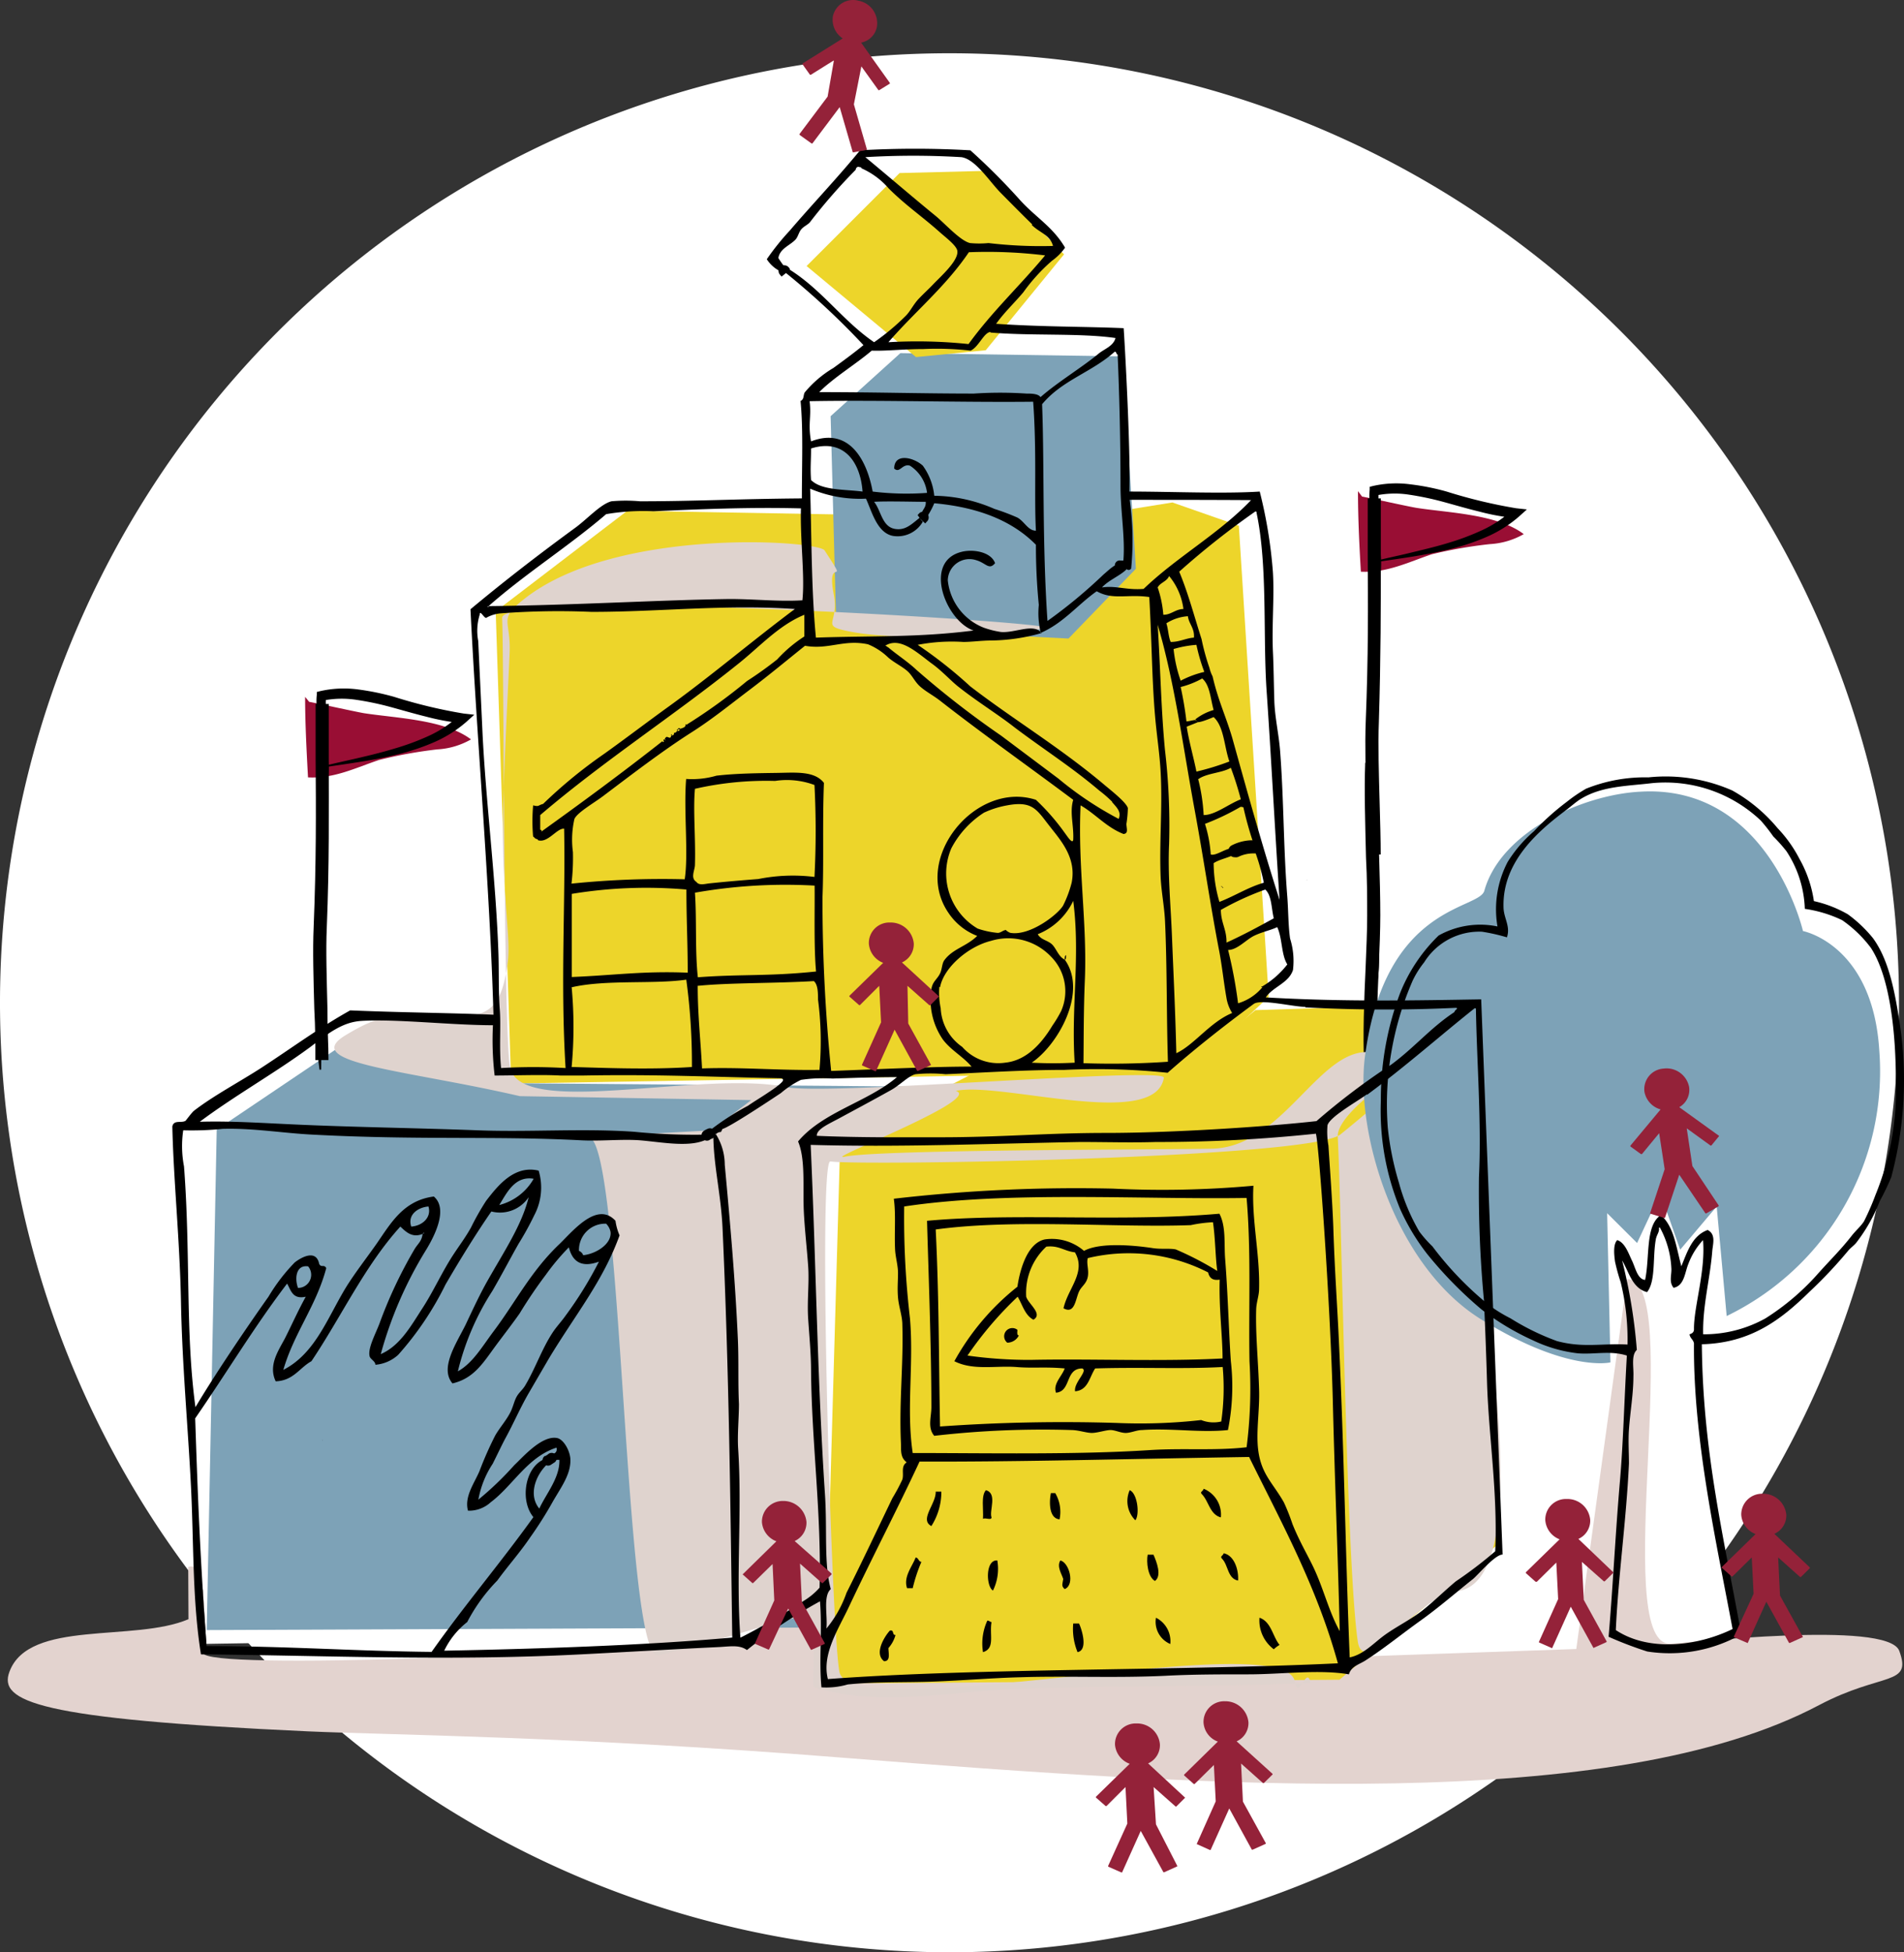 <svg xmlns="http://www.w3.org/2000/svg" width="144.961" height="148.635" viewBox="0 0 144.961 148.635">
  <rect x="0" y="0" width="144.961" height="148.635" fill="#333333" stroke="none"/>
  <g id="Groupe_65" data-name="Groupe 65" transform="translate(-1056 2159.675)">
    <path id="Tracé_5388" data-name="Tracé 5388" d="M144.57,80.25A72.29,72.29,0,1,1,72.293,8,72.29,72.29,0,0,1,144.57,80.25Z" transform="translate(1056.01 -2163.62)" fill="#fff"/>
    <path id="Tracé_5389" data-name="Tracé 5389" d="M13.08,89.61,15.7,129.1l40.03-.68,6.66-2.7.66,5.89,39.7-1.63,11.27-8.64L111.61,80.8,96.32,79.69l1.64-2.51-2.08-36H85.96l-.44-12.44-10.29-.48,4.94-5.74-6.32-7.31-8.29,1.31-6.33,6.87,6.34,6.01-3.29,4.25-1.31,8.18-13.22.82L36.54,50.56l1.52,30-11.45.22Z" transform="translate(1056.01 -2163.62)" fill="#fff"/>
    <path id="Tracé_5390" data-name="Tracé 5390" d="M123.5,99.91c1.68,2.38,2.23,2.1,2.23,1.34s-.07-2.21.35-2.63-.36-2.78.27-1.22,1.18,3.64,1.53,3.5,1.39-3,1.83-2.55-.24,10.85-.24,13.89S132,128,132,128s-3.67,1.64-5.12,1.29-3.77-1.21-3.77-1.21.8-19.6.66-23.13S123.5,99.91,123.5,99.91Z" transform="translate(1056.01 -2163.62)" fill="#fff"/>
    <path id="Tracé_5391" data-name="Tracé 5391" d="M14.34,127.22c-4.12,1.77-12.15,0-13.63,4-.86,2.27,2.14,3.6,22.72,4.54,6.25.28,20.23.37,40.63,2,28.69,2.27,58.77,4.29,74.43-4,4.82-2.54,7.1-1.42,6.1-4.13-.88-2.37-16.37-.55-17.55-.55-4.42-.3,1.25-27.75-3.17-27.75L120,129.49l-57.38,2c0-11.93,2-3.69-8.24-2.56-7.82.87-39,2.24-38.92.85.12-1.76.34-7.12-1.14-6.53" transform="translate(1056.01 -2163.62)" fill="#e3d3cf" fill-rule="evenodd" style="mix-blend-mode: darken;isolation: isolate"/>
    <g id="Groupe_4" data-name="Groupe 4" transform="translate(1056.01 -2163.62)" style="mix-blend-mode: multiply;isolation: isolate">
      <path id="Tracé_5392" data-name="Tracé 5392" d="M37.73,50.49l1.18,35.95,51.57-.88,6.1-5.72L94.31,43.97,89.25,42.2Z" fill="#edd52a" fill-rule="evenodd"/>
      <path id="Tracé_5393" data-name="Tracé 5393" d="M16.49,89.95l11.62-7.83,10.36-.26v4.55l30.83.26-6.88,4.19.56,36.99-47.25.2Z" fill="#7da2b7" fill-rule="evenodd"/>
      <path id="Tracé_5394" data-name="Tracé 5394" d="M47.75,42.83,37.73,50.49l25.93,1.18,1.18-8.54Z" fill="#edd52a" fill-rule="evenodd"/>
      <path id="Tracé_5395" data-name="Tracé 5395" d="M74.86,85.27l-10.9,5.59-1.18,41.26,39.19-.29,12.05-10.3-2.78-41.18-15.67.5-5.38,4.42Z" fill="#edd52a" fill-rule="evenodd"/>
      <path id="Tracé_5396" data-name="Tracé 5396" d="M68.54,30.83l-5.31,4.8.43,16.04,17.68.89,5.13-5.31L85.46,31.08Z" fill="#7da2b7" fill-rule="evenodd"/>
    </g>
    <path id="Tracé_5397" data-name="Tracé 5397" d="M104.35,85.14a5.26,5.26,0,0,1-.35-1.32,6,6,0,0,1,0-1.34c.06-.45.2-.89.24-1.33a6.579,6.579,0,0,0,0-1.33c0-.45-.07-.89-.07-1.33V77.17a22.089,22.089,0,0,1,.32-2.64h.07a7.93,7.93,0,0,1,.42,2.67,9.8,9.8,0,0,1-.1,1.33,9.57,9.57,0,0,1-.22,1.32,6,6,0,0,0-.16,1.32,11.774,11.774,0,0,0,.16,1.33,8.189,8.189,0,0,1,0,1.31,10.468,10.468,0,0,1-.16,1.33Z" transform="translate(1056.01 -2163.62)"/>
    <path id="Tracé_5398" data-name="Tracé 5398" d="M103.85,85.1c-.11-2.41,0-5.11.11-7.49.06-1.45.12-2.82.12-3.93,0-1.29,0-2.84-.09-4.45-.06-2.55-.14-5.19-.06-7.21h1c-.07,2,0,4.61.06,7.14.05,1.62.09,3.18.09,4.48,0,1.13-.06,2.51-.12,4-.1,2.36-.22,5-.11,7.41Z" transform="translate(1056.01 -2163.62)"/>
    <path id="Tracé_5399" data-name="Tracé 5399" d="M103.38,41.34c0,2,.1,4.1.22,6.13,2,.1,3.59-.72,5.41-1.33a34.53,34.53,0,0,1,4.42-.77,5.84,5.84,0,0,0,2.57-.76c-2-1.52-5.74-1.62-8.17-2-.72-.12-3.63-.77-4.14-.86" transform="translate(1056.01 -2163.62)" fill="#990e34"/>
    <path id="Tracé_5400" data-name="Tracé 5400" d="M103.38,41.34c0,2,.1,4.1.22,6.13,2,.1,3.59-.72,5.41-1.33a34.53,34.53,0,0,1,4.42-.77,5.84,5.84,0,0,0,2.57-.76c-2-1.52-5.74-1.62-8.17-2-.72-.12-3.63-.77-4.14-.86" transform="translate(1056.01 -2163.62)" fill="none"/>
    <path id="Tracé_5401" data-name="Tracé 5401" d="M105.11,69h-1c0-1.11,0-2.46-.08-3.86-.07-2.21-.13-4.5-.06-6.26.2-5,.18-8.8.15-12.86V41.89h1v4.12c0,4.08,0,7.92-.15,12.91-.07,1.72,0,4,.06,6.2C105.07,66.55,105.11,67.91,105.11,69Z" transform="translate(1056.01 -2163.62)"/>
    <path id="Tracé_5402" data-name="Tracé 5402" d="M54.18,90l3-2.3-17.61-.3c-8.62-2-16.83-2.49-13.27-4.64,2.92-1.76,3.28-1.3,6.59-1.33,4,0,5.15-.12,5.73-4,.24-1.65-.09-3.09-.3-7.8-.17-3.82.31-12.21.47-16,.1-2.56-.92-2.51,1.16-4.12,7-5.48,22.34-4.42,22.82-3.66,2,3.08.08.16.7,3.36.43,2.28-1.14,2.35,1.24,2.82,3.57.71,11.34.36,14.9-.25C82,51.4,38.1,48.66,38.22,51c.14,3,.1,30.67.58,34.09.58,4.11,14.44.29,21.07,1.62C63,87.37,88.75,85.13,88.6,86c-.66,4-12.39.27-15.84,1,2.15.63-10.53,5.45-8.4,5,2.81-.55,25-.52,27.93-.6,5.3-.14,8-7.37,11.78-7.36s2.52,1.25,6,.41A12.29,12.29,0,0,0,111.61,81c.35-1.74-.72-4.51.7-5.5,1.78-1.23-1.72-.12,0-.22,2.36-.15,1.92,11.93,1,28.73-.09,1.71,3.3,20.37-2.38,21.08-3.13.39-7.14,6.84-7.57,3.79-.86-6-1.21-32.38-1.52-38.4-.14-2.6,10.87-8.79.21-.17-2.27,1.83-36.47,2.4-38.84,2.06-1-.15.14,37.56.73,39,1.61,4,33.84-3.65,34.63.59.3,1.58.9-1.34,1.21.13-7.93.32-14.61.14-22.55.45-5,.19-10.4,1.4-15.31-.16-.14-2.08.7-5.82-1.93-5.15-1.66.43-8,2.43-9.89,2.74-2.63.45-2.68-39.38-5.31-39.45" transform="translate(1056.01 -2163.62)" fill="#dfd3ce" fill-rule="evenodd" style="mix-blend-mode: multiply;isolation: isolate"/>
    <path id="Tracé_5403" data-name="Tracé 5403" d="M104.47,69.77a32.448,32.448,0,0,1-.3-3.56c-.06-1.18-.07-2.37-.07-3.56s0-2.37.08-3.56l.24-3.55c.16-2.37.19-4.74.17-7.12V46.66c0-.56-.1-1.17-.16-1.76s-.12-1.18-.16-1.78v-.9a5.65,5.65,0,0,1,0-1v-.21l.23-.06a8,8,0,0,1,2.87-.13,18,18,0,0,1,2.76.55,38.649,38.649,0,0,0,5.29,1.27l.82.09-.6.54a9.5,9.5,0,0,1-2.58,1.6,16.59,16.59,0,0,1-2.82.92c-1.92.47-3.87.7-5.8,1v-.07c.94-.25,1.91-.44,2.85-.67s1.9-.45,2.83-.73a19.3,19.3,0,0,0,2.69-1,8.94,8.94,0,0,0,2.34-1.56l.22.63a16.71,16.71,0,0,1-2.77-.5c-.91-.22-1.79-.48-2.67-.72a22.581,22.581,0,0,0-2.64-.56,7.09,7.09,0,0,0-2.6.07l.26-.28a6.449,6.449,0,0,0,0,.8v.88l.1,1.77c0,.59.07,1.18.09,1.78s-.06,1.21-.09,1.8c-.17,2.37-.29,4.74-.27,7.12l.06,3.56c0,1.18,0,2.37-.06,3.55,0,2.37-.17,4.73-.2,7.11Z" transform="translate(1056.01 -2163.62)"/>
    <path id="Tracé_5404" data-name="Tracé 5404" d="M23.22,57c0,2,.11,4.09.22,6.13,2,.1,3.6-.72,5.42-1.33a34.23,34.23,0,0,1,4.42-.8,5.84,5.84,0,0,0,2.57-.76c-2-1.52-5.75-1.62-8.17-2-.73-.13-3.63-.77-4.15-.86" transform="translate(1056.01 -2163.62)" fill="#990e34"/>
    <path id="Tracé_5405" data-name="Tracé 5405" d="M23.22,57c0,2,.11,4.09.22,6.13,2,.1,3.6-.72,5.42-1.33a34.23,34.23,0,0,1,4.42-.8,5.84,5.84,0,0,0,2.57-.76c-2-1.52-5.75-1.62-8.17-2-.73-.13-3.63-.77-4.15-.86" transform="translate(1056.01 -2163.62)" fill="none"/>
    <path id="Tracé_5406" data-name="Tracé 5406" d="M25,84.65H24c0-1.12,0-2.46-.08-3.86-.06-2.22-.13-4.51-.05-6.26.2-5,.18-8.81.15-12.87V57.54h1v4.11c0,4.08.05,7.93-.15,12.92-.08,1.72,0,4,.05,6.19C24.91,82.17,25,83.53,25,84.65Z" transform="translate(1056.01 -2163.62)"/>
    <path id="Tracé_5407" data-name="Tracé 5407" d="M24.32,85.39a32.659,32.659,0,0,1-.3-3.56c-.06-1.18-.08-2.37-.07-3.56s0-2.37.08-3.56l.24-3.56c.15-2.36.18-4.74.16-7.11V62.28c0-.56-.11-1.17-.16-1.76s-.12-1.19-.16-1.78v-.9a4.72,4.72,0,0,1,0-1v-.21l.23-.06a8.18,8.18,0,0,1,2.87-.14A19.27,19.27,0,0,1,30,57a38.3,38.3,0,0,0,5.29,1.27l.81.09-.6.54a9.45,9.45,0,0,1-2.57,1.6,17,17,0,0,1-2.83.92c-1.91.47-3.86.69-5.79,1v-.07c.94-.25,1.9-.45,2.85-.67s1.9-.45,2.82-.73a19,19,0,0,0,2.7-1A8.72,8.72,0,0,0,35,58.38l.22.63a16.9,16.9,0,0,1-2.77-.5c-.9-.22-1.78-.48-2.66-.72a22.581,22.581,0,0,0-2.64-.56,7.37,7.37,0,0,0-2.61.06l.27-.27a4.85,4.85,0,0,0,0,.8c0,.29,0,.58,0,.88l.09,1.77c0,.59.08,1.18.1,1.78s-.06,1.21-.09,1.8c-.17,2.37-.3,4.74-.27,7.11v7.12c-.05,2.37-.18,4.73-.2,7.1Z" transform="translate(1056.01 -2163.62)"/>
    <path id="Tracé_5408" data-name="Tracé 5408" d="M68.48,17.12,61.4,24.2l8.33,6.93,5.31-.52L81,23.31l-6.17-6.35Z" transform="translate(1056.01 -2163.62)" fill="#edd52a"/>
    <path id="Tracé_5409" data-name="Tracé 5409" d="M113,71.76c-.41,1.48-7.58,1-9.09,12.63-.75,5.79,2.27,15.92,8.84,20s9.85,3.28,9.85,3.28l-.25-11.36,2.28,2.27,1.77-3.79,1.51,4.3,2.78-3.29.76,8.34a20.69,20.69,0,0,0,11.62-20.21c-.5-8.09-5.81-9.1-5.81-9.1s-2.59-11.19-12.38-10.61C120.58,64.43,114.27,67.21,113,71.76Z" transform="translate(1056.01 -2163.62)" fill="#7da2b7" fill-rule="evenodd"/>
    <path id="Tracé_5410" data-name="Tracé 5410" d="M114.39,122.3c-.58,0-1.85,1.53-2.25,1.86-1.26,1-2.6,2.17-4,3.17s-2.72,2.08-4.14,3c-.48.33-1.13.45-1.31,1.09-2.22-.39-5.15,0-7.64,0-2.16,0-4.26,0-6.33.11-3.81.18-7.48,0-11,.11-2.12.05-4.43.25-6.65.33s-4.38,0-6.54.22a5.808,5.808,0,0,1-2,.22c-.2-2.14.07-4.27-.11-6.55a38.149,38.149,0,0,0-5.56,3.71c-.6-.43-1.3-.26-2.29-.22-3.19.15-6.84.37-10.37.55-10.15.52-19.41.08-28.91,0-.66-4.12-.54-8.33-.76-12.77s-.67-9.25-.76-14-.57-9.37-.66-13.42c.11-.53.67-.24,1-.43.06-.05.48-.64.65-.77,1.52-1.17,3.43-2.17,5.13-3.27,2.23-1.45,4.41-3.06,6.76-4.37,3.7.16,8,.2,10.91.33-.29-10-1.26-20.87-1.75-30.87,2.52-2.1,5.1-4.1,8-6.22.9-.66,1.9-1.78,2.73-2a12.18,12.18,0,0,1,2.18,0c4.17,0,7.38-.18,12.32-.22,0-2.64.11-5.22-.1-7.42.29-.13.19-.43.32-.65a8.36,8.36,0,0,1,2.18-1.86c.81-.59,1.6-1.17,2.29-1.74a57.6,57.6,0,0,0-6-5.57l.19-.07.14-.14C62.57,26,64.17,28.39,66.54,30a17.581,17.581,0,0,0,2.4-2c.35-.34.59-.88,1-1.31s.74-.72,1.09-1.09c.53-.56,1.91-1.77,1.85-2.51,0-.42-.94-1.1-1.41-1.53-1.32-1.17-2.55-2-3.82-3.27a5.86,5.86,0,0,0-2.07-1.53c0-.1-.14-.08-.22-.11s-.22.08-.22.22a42.919,42.919,0,0,0-3.49,4c-.19.21-.47.31-.66.54s-.24.56-.43.77c-.43.46-1.19.68-1.31,1.41a7.14,7.14,0,0,0,.65.88l-.18.07-.14.14a2.55,2.55,0,0,1-1.21-1,19.2,19.2,0,0,1,1.75-2.18c1.71-2,3.62-4,5.35-6.11a73.451,73.451,0,0,1,8.4,0,49,49,0,0,1,3.81,3.82c1.2,1.31,2.46,2,3.4,3.59a4.26,4.26,0,0,1-1,1,13.87,13.87,0,0,0-2.18,2.4c-.69.82-1.47,1.55-2.07,2.4,3.7.24,6.6.2,9.71.33.06.76.53,9,.44,12.44,3.21,0,7.13.18,9.92,0a35.83,35.83,0,0,1,1,6.1c.12,1.83-.08,4,0,6,.06,1.24.07,2.54.11,3.82s.34,2.54.44,3.82c.29,3.81.25,7.39.55,11.13.08,1.07.07,2.19.21,3.16a5.67,5.67,0,0,1,.22,2.4c-.33,1-1.51,1.26-2.07,2.08,5.85.35,11.67.23,16.4.15m-34.18-59c-.67-.65-1.54-1.53-2.4-2.4s-1.92-2.57-3-2.72a61.458,61.458,0,0,0-7.31,0c1.46,1.2,3.62,3.06,5.35,4.47.73.6,1.87,1.89,2.62,2.07a7.38,7.38,0,0,0,1.41,0,33.751,33.751,0,0,0,4.91.22c-.23-.85-.99-.98-1.62-1.6Zm-4.8,2.08C72,25.76,69.62,27.69,67.63,30a37.72,37.72,0,0,1,6.1.14c1.79-2.47,3.9-4.43,5.83-6.75a35.91,35.91,0,0,0-5.82-.24Zm1.64,6.11c-.51,0-.9,1.13-1.53,1.42a23,23,0,0,0-3.6-.12c-1.51,0-2.86.16-3.93.12-1.3,1.1-2.84,2-4,3.16,4.22,0,7.82.11,11.78.11a30.12,30.12,0,0,1,4,0c.34,0,.89,0,1.07.27,1.28-1.13,3.17-2.27,4.41-3.3.44-.37,1.13-.57,1.3-1.2-2.7-.39-6.46-.15-9.54-.42Zm10.1,17.6V46.6c.14-1.73-.22-3.7-.22-5.67,0-3.42-.09-7.06-.22-10-.12,0-.07-.21-.22-.21-1.76,1.58-4,2.16-5.53,4,.18,4.63,0,10.52.41,16.5A38.37,38.37,0,0,0,84,47.69c.42-.35.88-.85,1.42-.87l.14.31.19.17c-.5.49-1.38.83-1.86,1.37,1.07-.16,1.88.22,3.17.11,2.54-2.44,5.75-4.21,8.18-6.76C91.79,42,89,42,86,42a22.16,22.16,0,0,1,.11,5.24c-.23.23-.36,0-.55-.11l.06-.17ZM61.63,34.49c.15,1.22-.14,1.7.11,3.06C64.65,36.42,66,39,66.43,41.37a21.22,21.22,0,0,0,4.14.1,2.88,2.88,0,0,0-1.3-2.07c-.59-.18-.77.61-1.2.22,0-1.22,1.5-.85,2.18-.22a4.7,4.7,0,0,1,.87,2.29,11.74,11.74,0,0,1,4.58,1,16.76,16.76,0,0,1,1.75.66c.54.3.81,1,1.41,1-.14-2.49.07-6-.21-9.82C73.33,34.59,66.78,34.39,61.63,34.49Zm.11,3.6c0,1-.07,1.46,0,2.4.8.8,2.51.7,3.92.88C65.5,39.14,64.25,37.3,61.74,38.09Zm8.51,5.57A2.21,2.21,0,0,1,68,44.75c-1.24-.21-1.64-1.9-2.08-2.84a9.65,9.65,0,0,1-4.25-.76c.11,3.29.08,7.67.44,11.34,4.34-.15,7.78,0,12-.54-2.12-.73-3.9-5.29-.87-6,.84-.2,2.19,0,2.51.87-.46.56-.68,0-1.42-.22a1.65,1.65,0,0,0-2.18,1.53,4.35,4.35,0,0,0,2.73,3.6,7,7,0,0,0,1.31.33c1.07.1,2.51-.7,3.11.08a14.64,14.64,0,0,1-3.87.57c-.69,0-1.35.1-2.08.11a13.67,13.67,0,0,0-3.49.22,34,34,0,0,1,4,3.16c3.26,2.51,6.86,4.66,10.25,7.53.55.46,1.64,1.32,1.75,1.74a9,9,0,0,1-.11,1.2c0,.34.18.73-.22.77-1.31-.51-2.12-1.52-3.27-2.18-.22,4.74.52,9,.32,13.42-.09,2.2-.08,4.29-.1,6.21a62.419,62.419,0,0,0,6.43-.11c-.11-3.5-.06-7.17-.22-10.69-.05-1.09-.27-2.19-.33-3.27-.12-2.66.14-5.32,0-8-.07-1.45-.31-2.93-.43-4.37-.24-2.78-.25-5.77-.44-9.05-1.64-.24-2.79.25-4-.44-1.43,1-2.53,2.42-4.26,3.17A6.22,6.22,0,0,1,79.08,50a45.492,45.492,0,0,1-.22-4.58c-1.8-1.83-4.4-2.86-7.74-3.16a5.62,5.62,0,0,1-.76,1.31l-.08-.19-.14-.14c0-.52.37-.57.33-1.09-1,0-2.94-.06-3.93,0,.54.67.6,1.93,1.63,2.07.78.11,1.23-.38,1.86-.87l.08.18ZM37.19,50.09c-.16.07,0,.13,0,0,6.34-.06,12.88-.46,18.33-.54,1.93,0,3.75.21,5.56.1.2-1.85-.18-4.58-.11-7-4-.1-7.62.06-11.23.22a16.739,16.739,0,0,0-3.6.22C43.27,45.55,40,47.61,37.19,50.09Zm59.24,6.55c-.3-4.21.09-9.59-.77-13.64,0-.06,0-.13-.1-.11a61.638,61.638,0,0,0-5.79,4.58c.69,1.65,1.14,3.39,1.7,5.13a17.2,17.2,0,0,0,.6,2.19,2.85,2.85,0,0,0,.24.65c.43,1.86,1,3,1.5,4.69,1.16,4.17,2.32,8.34,3.6,12.33C97.06,67.21,96.77,61.59,96.43,56.64ZM89,47.8c-.17.42-.67.49-.87.87a8.5,8.5,0,0,1,.43,2.08c.61,0,.9-.42,1.53-.44A4.9,4.9,0,0,0,89,47.8ZM40.58,67.66a13.731,13.731,0,0,1,0-2.4c.47.12.35,0,.76-.11A36.711,36.711,0,0,1,46,61.33c1.65-1.18,3.26-2.41,4.91-3.6,3.28-2.37,6.36-5,9.6-7.42-5.47-.36-10.2.22-15.49.22a58.37,58.37,0,0,0-6.88.11,2.69,2.69,0,0,0-1.09.32c-.15.19-.53-.67-.54-.21a4.16,4.16,0,0,0-.11,2c.09,2,.21,4.43.32,6.87.25,5.3,1,11,1.21,16.69.06,1.48,0,3,.11,4.48.1,1.3-.06,2.93.1,4.47a42.322,42.322,0,0,1,4.91,0c-.4-6.55,0-12.44-.11-18.22-.55-.06-1.25,1.13-2,.87a.47.47,0,0,1,.16-.34l-.05-.2c3.18-2.28,6.32-4.59,9.38-7,0,.12.11.06.11,0s.1-.05.11-.11.06-.11,0-.11c.1-.3.4.21.44-.22.12,0,.19,0,.21-.11s.2-.09.22-.22c.13,0,.2,0,.22-.11s.41-.1.44-.32a42.68,42.68,0,0,0,4.69-3.38,28.106,28.106,0,0,0,2.29-1.64,10.5,10.5,0,0,1,2.07-1.75V50.75c-2,.82-3.47,2.51-5.13,3.81C51.29,58.42,45.92,61.9,41.12,66v1.31l-.16.13v.2S40.9,67.49,40.58,67.66ZM88.79,51.4c.15.44.15,1,.33,1.42.7,0,1.16-.29,1.77-.33.06-.72-.39-1.05-.46-1.63a3.5,3.5,0,0,0-1.64.54ZM88.68,61A49.4,49.4,0,0,1,89,68.2c-.11,2.36.13,4.73.22,7.09.12,3,.25,5.56.33,8.84,1.36-.63,2.57-2.37,4.25-3.06a3.13,3.13,0,0,1-.44-1.19c-.2-1.13-.32-2.33-.54-3.5-.67-3.45-1.18-7-1.86-10.69-.9-4.87-1.54-9.83-2.83-14.18C88.35,55.1,88.39,57.91,88.68,61Zm-4,4a9.571,9.571,0,0,0-1-.87c-2.08-1.77-4.24-3.14-6.44-4.8-1.27-1-2.91-2-4.37-3.17-.57-.47-1.22-1.19-2-1.74-1.2-.91-2.39-2-3.49-1.31.11,0,.13.09.22.11.71.6,1.48,1.08,2.18,1.74a70.45,70.45,0,0,0,6.44,5l4.36,3.27a26.12,26.12,0,0,0,4.58,3.06c.23-.55-.16-.87-.51-1.29ZM71.56,57.29c-.53-.41-1.1-.7-1.53-1.09s-.58-.85-1-1.2-1-.63-1.42-1a4.87,4.87,0,0,0-1.53-1c-1.85-.4-3,.43-4.8.11-1.35,1.08-2.74,2.24-4.25,3.38s-2.85,2.24-4.48,3.27c-2.17,1.39-4.45,3.14-6.65,4.8-.69.52-2,1.27-2.18,1.75a7.09,7.09,0,0,0-.11,2.51,16.886,16.886,0,0,1-.11,2.4,67.571,67.571,0,0,1,8.62-.33c.3-1.94-.09-5.24.11-7.64A6.65,6.65,0,0,0,54.54,63c1.47-.17,3.14-.19,4.58-.21s2.88-.17,3.6.76c-.12,3.08,0,5.95-.11,8.73a129,129,0,0,0,.66,13.2c3.9-.14,7.72-.33,10.69-.33-.65-.77-1.57-1.24-2.19-2.07a5.33,5.33,0,0,1-.87-3.82c.09-.6.42-.72.66-1.2.16-.33.14-.74.32-1,.65-.89,1.69-1.05,2.51-1.86a4.65,4.65,0,0,1-2.18-1.74c-2.85-4.14,2.07-10.11,6.65-8.62a16.84,16.84,0,0,1,2.19,2.51c.18.23.58.89.65.54.06-1.07-.29-2.09,0-3.05C78.62,62.53,74.66,59.72,71.56,57.29Zm17.78-3.93a10.54,10.54,0,0,0,.54,2.41,7.54,7.54,0,0,1,1.8-.67,13.85,13.85,0,0,1-.6-2.06,8.16,8.16,0,0,0-1.74.32ZM91,58.71A4.12,4.12,0,0,1,92.39,58c-.24-.85-.28-1.9-.87-2.4a6.68,6.68,0,0,1-1.64.65,26,26,0,0,1,.44,2.62c.15,0,.54-.11.68-.11l.19.17-.85.34c.17,1.11.53,2.36.74,3.42a19.55,19.55,0,0,0,2.51-.77c-.4-1.12-.4-2.65-1.2-3.38-1.31.55-1.25.35-1.25.35Zm.22,4.58A13.91,13.91,0,0,1,91.63,66c.88,0,1.91-.85,2.83-1.2a24.91,24.91,0,0,0-.76-2.4c-.7.41-1.87.4-2.51.89ZM59,63.4a24.45,24.45,0,0,0-6.1.6c-.15,1.62.06,3.75,0,5.78,0,.42-.37,1,.11,1.31.21.3.67.14,1,.11,1.23-.13,2.54-.24,3.71-.33A13.39,13.39,0,0,1,62,70.71a67.68,67.68,0,0,0,0-7,6,6,0,0,0-3-.31Zm15.93,2.4a7.18,7.18,0,0,0-2.51,2.73,4.87,4.87,0,0,0,2,6.11,6.53,6.53,0,0,0,1.53.33c.25,0,.41-.22.65-.22-.07,0,.19.19.33.22,1.48.24,3.58-1.38,4-2.08a8.63,8.63,0,0,0,.65-1.74c.38-1.89-.83-3.22-1.64-4.26-1-1.26-1.29-2-3.27-1.63a7.08,7.08,0,0,0-1.73.54Zm20.51,2.4a26.449,26.449,0,0,1-.77-2.73c0-.1-.13-.08-.22-.1a18.461,18.461,0,0,1-2.72,1.3A9.81,9.81,0,0,1,92.17,69c.45.15,1.33-.66,1.86-.43l-.06.2.17.13c-.5.34-1.24.43-1.75.76a10.69,10.69,0,0,0,.44,2.95C94,72.16,95,71.5,96.21,71.15a16.4,16.4,0,0,0-.76-2.62v-.16ZM52.9,71.91c.14,2.08,0,4.42.22,6.44,3.3-.25,5.34-.06,9-.44-.17-1.84-.09-4.62-.11-6.54A39.589,39.589,0,0,0,52.9,71.91ZM43.52,72v6.33c3.33-.14,5.47-.47,8.83-.33,0-2.31-.1-4-.1-6.33a34.93,34.93,0,0,0-8.73.33Zm49.42,1.2c0,1,.45,1.51.43,2.51,1.25-.57,2.44-1.21,3.6-1.85-.19-.76-.15-1.74-.65-2.19a21.7,21.7,0,0,0-3.38,1.55ZM81.05,77c1.78,2.46-.51,6.5-2.51,7.85a29.717,29.717,0,0,0,3.27,0c-.28-4.26.44-8.1-.11-12.32A5.05,5.05,0,0,1,79,75.07c.23.43.75.46,1.08.77S80.58,76.79,81.05,77Zm15,2.07A6.71,6.71,0,0,0,98,77.37c-.47-.74-.37-2-.77-2.84-.52.25-1.11.35-1.74.65s-1.29,1.09-2,1.09a34.831,34.831,0,0,1,.76,4.06,3.83,3.83,0,0,0,1.85-1.22Zm-24.54,0a5.73,5.73,0,0,0,.1,1.64,3.79,3.79,0,0,0,1.64,2.94,3.65,3.65,0,0,0,3.27,1.2c1.61-.16,2.77-1.45,3.6-2.83a9.32,9.32,0,0,0,.66-1.1,3.73,3.73,0,0,0-.77-4.14,4.49,4.49,0,0,0-4.58-1.2c-1.71.42-3.59,2.02-3.87,3.53Zm-28,0a32.82,32.82,0,0,1,0,6.11c2.31.06,5.93.22,9.16,0a47.541,47.541,0,0,0-.43-6.65c-2.47.36-6.12-.02-8.72.58Zm9.6-.11c0,2.29.21,4,.33,6.33,3-.11,5.78.16,8.94.11a24.41,24.41,0,0,0-.11-5.35c0-.48,0-1.15-.32-1.41-3.08.18-6.43.12-8.83.36ZM99.36,80.6c-.92,0-3.38-.62-3.92-.22-2.27,1.67-4.58,3.5-6.55,5.24a52.44,52.44,0,0,0-7.85-.22c-3,0-6,.2-9.06.33a11.68,11.68,0,0,0-2.29,0c-.54.13-1.16.81-1.85,1.2-1.54.86-2.69,1.47-4,2.18-.28.15-.72.37-1,.54s-.69.45-.66.77c3.19.14,6.33.11,9.39.11,4.77,0,8-.33,12.65-.33,5,0,12.17-.47,16-.9a52.22,52.22,0,0,1,5.69-4.3c1.78-1.31,3-2.81,4.81-4,0-.16.46-.34,0-.32a113.421,113.421,0,0,1-11.35-.04Zm4.7,6.66c-.85.62-2.8,1.7-3,2.35a5.81,5.81,0,0,0,.07,1.55c.11,1.71.3,4.3.37,6.17.1,3.26.29,5.77.42,8.57.41,8.56.5,16.11.83,24.23,1.08-.22,1.84-1.12,2.73-1.75s2-1.18,2.84-1.85,1.68-1.5,2.51-2.19a31.828,31.828,0,0,0,3-2.29c.19-4.46-.48-8.62-.62-12.7-.06-2.1-.14-4.22-.24-6.41a89.262,89.262,0,0,1-.38-9.36c.2-4.26-.16-8.72-.23-12.76,0-.07,0-.13-.1-.11-2.58,2.05-5.26,4.43-8.19,6.59ZM53.88,90.13a19.68,19.68,0,0,1,3.06-2c.47-.33,1-.64,1.53-1,.17-.11.57-.38.76-.54s.61-.47.22-.55c-5.53-.11-9.42-.31-15.06-.21H42.65c-1.44-.08-3.51,0-5,0A22.8,22.8,0,0,1,37.52,82c-3.15,0-7.34-.49-10-.33-1.5.09-2.6,1-3.92,2-2.72,2-5.74,3.69-8.4,5.68,2.4-.07,4.82.1,7.31.21,4.36.2,9,.26,13.85.44,4,.15,7.93-.16,11.89.11a46.748,46.748,0,0,0,5.45.22l.15.14.18.08c-1.24.85-3.58.35-5.34.21-1.35-.1-3,.08-4.48,0-6.45-.34-12.29,0-20.4-.43-2.26-.11-4.55-.51-6.87-.44a23.211,23.211,0,0,1-3,.11A8.21,8.21,0,0,0,14,92.75c.51,6.72.09,12.58.87,18.33,1.42-2.39,3.72-5.81,5.56-8.41a13.82,13.82,0,0,1,2-2.61c.55-.43,1.64-1,1.86.11.16.32.36,0,.54.32-.77,2.9-2.44,4.9-3.27,7.75,2.45-1.25,3.37-4,4.8-6.33.67-1.07,1.51-2.15,2.3-3.27,1.1-1.59,2.05-3.3,4.36-3.6,1.11.95.05,3-.55,4a30.32,30.32,0,0,0-3.49,8c1.48-.64,2.31-2.17,3.17-3.49s1.51-2.81,2.4-4.15c.4-.61.89-1.26,1.3-2A19.68,19.68,0,0,1,37,95.37c.86-1.11,2.12-2.75,4-2.3a4.49,4.49,0,0,1-.33,3.39,22.561,22.561,0,0,1-1.2,2.18c-.63,1.11-1.3,2.4-2,3.6a19.82,19.82,0,0,0-2.62,6.11c1.14-.63,1.86-1.9,2.73-3.06,1.62-2.15,2.79-4.49,4.91-6.54,1-.93,2.92-3.43,4.36-1.86A4.2,4.2,0,0,0,47.16,98c-1.27,3.51-3.35,6-5.39,9.39L40.25,110c-.65,1.12-1.15,2.29-1.75,3.39-.3.55-.64,1.29-1,2a7.29,7.29,0,0,0-1.09,2.73,24.42,24.42,0,0,0,2.73-2.62c.66-.62,2.11-2.3,3.27-2.07.45.09.92.84,1,1.52.09,1.16-.64,2.13-1.31,3.28A29.283,29.283,0,0,1,40.35,121c-.8,1.18-1.67,2.14-2.5,3.28a13.35,13.35,0,0,0-2.29,3.16,6.14,6.14,0,0,0-1.75,2.18c7.13-.14,15.23-.4,21.93-1-.14-10-.24-20.14-.74-31.19-.12-2.56-.68-4.73-.7-7l.16-.13v-.06a4.41,4.41,0,0,1,.71,2.39c.41,4.42.8,8.83,1,13.34.07,1.7,0,3.2.08,4.87,0,1.07-.13,2.33-.06,3.41.31,4.73-.18,9.62.17,14.38a49.392,49.392,0,0,0,4.83-2.81,5.2,5.2,0,0,0,1.2-1c.15-5.63-.6-11-.65-16.47,0-1.32-.13-2.64-.22-4s.09-2.7,0-4-.26-2.74-.33-4.15c-.09-1.86.14-4-.44-5.35,1.89-2.26,5.3-3,7.53-4.9-1.67,0-3.26.06-4.91.11a11.62,11.62,0,0,0-2.4.1,7.15,7.15,0,0,0-1.52,1C55.19,90,55,89.89,55,89.89l-.12.24c-.42,0-.4.39-.87.33l.06-.2Zm46.27.13A113.584,113.584,0,0,1,88,90.89c-1.89.06-3.83,0-5.78,0-7.43.14-13.83.41-20.51.22.4,8.71.5,17.74,1.09,26.62.18,2.76-.09,5.29.44,7.2-.6.53-.23,2-.33,3a8.77,8.77,0,0,0,1.53-2.72c1.2-2.38,2.36-4.85,3.49-7.2a14.149,14.149,0,0,0,.76-1.42c.14-.46-.14-1,.33-1.31-.52-.4-.41-.94-.44-1.53-.14-3.16.2-5.85.11-8.94,0-.68-.27-1.36-.33-2.08s0-1.25,0-1.85-.18-1.16-.22-1.75c-.07-1.36.07-2.71-.1-3.92a121.05,121.05,0,0,1,16.68-.77,77,77,0,0,0,10.7-.22c-.15,2.6.5,5.19.43,7.86,0,.5-.2,1-.22,1.53-.06,1.92.16,4,.22,6.11.05,1.39-.18,2.82-.11,4.14.13,2.23,1.09,2.86,2,4.47a16,16,0,0,1,.65,1.64c.48,1.21,1.07,2.22,1.53,3.16.83,1.69,1.22,3.48,2.07,5-.14-5.84-.38-11.52-.52-17.26-.18-7.74-1.16-21.15-1.32-20.61ZM38,95.69a4.21,4.21,0,0,0,2.62-2C39.17,93.44,38.55,94.82,38,95.69Zm-5.79,2.18c.16-.06,0-.13,0,0-.84.37-1.33-.16-1.74-.54-2.72,3-4.49,6.86-6.77,10.25-.91.5-1.36,1.48-2.72,1.53-.61-1.28.29-2.44.76-3.38s1-2.11,1.53-3.06c-1,.22-1.12-.47-1.42-1-2.49,3.26-4.64,6.85-7,10.26.2,6,.38,10.74.87,17.34,6.24,0,11.2.38,17.13.44,2.48-3.52,5.24-6.76,7.75-10.26-1.08-1.3-.62-4,1-4.47l.14.14.18.08c-1,.73-1.82,2.45-.87,3.6.53-1.15,1.57-2.35,1.53-3.71H42.1L42,115l-.19-.08c.11-.33.66-.22.55-.76-2.21.71-3.34,2.91-5,4.15a2.44,2.44,0,0,1-1.74.65c-.29-1.06.47-2.07.87-3a27.178,27.178,0,0,1,1.2-2.72c.37-.64.89-1.2,1.2-1.86.18-.39.25-.76.43-1.09s.46-.53.66-.87c.77-1.3,1.27-2.78,2.07-4,.29-.45.67-.84,1-1.31A29.131,29.131,0,0,0,45.59,100c-1.26.46-2,.07-2.29-1.09a17.281,17.281,0,0,0-1.74,2.07,35.09,35.09,0,0,0-2,2.95c-.55.79-1.23,1.66-1.85,2.5-.92,1.25-1.63,2.46-3.27,2.84-1-1.17.31-3.07,1-4.47.57-1.21,1.09-2.32,1.63-3.28,1.31-2.32,2.66-4.32,3.17-6.43a2.62,2.62,0,0,1-2.84,1.09c-1.12,1.62-2.32,3.55-3.49,5.56a23.72,23.72,0,0,1-3.6,5.35,2.91,2.91,0,0,1-1.74.76c0-.27-.39-.42-.44-.65-.15-.61.46-1.71.76-2.51a34.259,34.259,0,0,1,2.62-5.57c.28-.5.58-.62.66-1.25ZM68.83,95.8a65.572,65.572,0,0,0,.44,8.51c.3,3.55-.29,6.93.21,10.26,5.71,0,12.41.14,18-.22,2.6-.17,5,.06,7.42-.22a35.069,35.069,0,0,0,.22-6.55c-.07-4.21.13-8.31-.22-12.43C86.88,95.28,76.69,94.61,68.83,95.8ZM31.3,97.33c.86-.06,1.56-.71,1.31-1.53C31.78,95.87,31,96.45,31.3,97.33Zm12.77,1.85a.55.55,0,0,1,.32.33c1.26-.13,2.77-1.31,1.75-2.4a2,2,0,0,0-2.07,2.07ZM22.68,102a1,1,0,0,0,.77-1.64C22.5,100.22,22.42,101.32,22.68,102ZM70,115.22c-1.67,3.59-3.62,7.33-5.35,11-.82,1.76-2.11,3.65-1.63,5.56,11.15-.84,27.31-.64,38.83-1.2-1.62-5.87-4.29-10.69-6.76-15.71C86.64,115,77.79,115.25,70,115.22Z" transform="translate(1056.01 -2163.62)" fill-rule="evenodd"/>
    <path id="Tracé_5411" data-name="Tracé 5411" d="M83.67,44.31Z" transform="translate(1056.01 -2163.62)" fill-rule="evenodd"/>
    <path id="Tracé_5412" data-name="Tracé 5412" d="M59.56,53.58C59.51,53.58,59.63,53.65,59.56,53.58Z" transform="translate(1056.01 -2163.62)" fill-rule="evenodd"/>
    <path id="Tracé_5413" data-name="Tracé 5413" d="M52.35,58.93Z" transform="translate(1056.01 -2163.62)" fill-rule="evenodd"/>
    <path id="Tracé_5414" data-name="Tracé 5414" d="M52.25,59.15C52.12,59.15,52.18,58.99,52.25,59.15Z" transform="translate(1056.01 -2163.62)" fill-rule="evenodd"/>
    <path id="Tracé_5415" data-name="Tracé 5415" d="M51.59,59.47c0-.1.19-.13.22,0Z" transform="translate(1056.01 -2163.62)" fill-rule="evenodd"/>
    <path id="Tracé_5416" data-name="Tracé 5416" d="M51.59,59.47v.11C51.53,59.58,51.47,59.5,51.59,59.47Z" transform="translate(1056.01 -2163.62)" fill-rule="evenodd"/>
    <path id="Tracé_5417" data-name="Tracé 5417" d="M51.37,59.8C51.24,59.8,51.31,59.64,51.37,59.8Z" transform="translate(1056.01 -2163.62)" fill-rule="evenodd"/>
    <path id="Tracé_5418" data-name="Tracé 5418" d="M51.16,59.91C51.02,59.91,51.09,59.75,51.16,59.91Z" transform="translate(1056.01 -2163.62)" fill-rule="evenodd"/>
    <path id="Tracé_5419" data-name="Tracé 5419" d="M50.61,60.24c0-.07,0-.13.11-.11v.11Z" transform="translate(1056.01 -2163.62)" fill-rule="evenodd"/>
    <path id="Tracé_5420" data-name="Tracé 5420" d="M50.5,60.35c0-.07,0-.13.11-.11v.11Z" transform="translate(1056.01 -2163.62)" fill-rule="evenodd"/>
    <path id="Tracé_5421" data-name="Tracé 5421" d="M59.56,69.73Z" transform="translate(1056.01 -2163.62)" fill-rule="evenodd"/>
    <path id="Tracé_5422" data-name="Tracé 5422" d="M99.48,70.93C99.48,70.88,99.55,71,99.48,70.93Z" transform="translate(1056.01 -2163.62)" fill-rule="evenodd"/>
    <path id="Tracé_5423" data-name="Tracé 5423" d="M93.05,71.48C92.91,71.48,92.98,71.32,93.05,71.48Z" transform="translate(1056.01 -2163.62)" fill-rule="evenodd"/>
    <path id="Tracé_5424" data-name="Tracé 5424" d="M93.05,71.48C93.18,71.48,93.11,71.63,93.05,71.48Z" transform="translate(1056.01 -2163.62)" fill-rule="evenodd"/>
    <path id="Tracé_5425" data-name="Tracé 5425" d="M93.16,71.8Z" transform="translate(1056.01 -2163.62)" fill-rule="evenodd"/>
    <path id="Tracé_5426" data-name="Tracé 5426" d="M81.05,77c0-.13,0-.31.11-.33C81.14,76.84,81.17,77,81.05,77Z" transform="translate(1056.01 -2163.62)" fill-rule="evenodd"/>
    <path id="Tracé_5427" data-name="Tracé 5427" d="M96.1,79.11C95.97,79.11,96.03,78.95,96.1,79.11Z" transform="translate(1056.01 -2163.62)" fill-rule="evenodd"/>
    <path id="Tracé_5428" data-name="Tracé 5428" d="M58.68,80.31Z" transform="translate(1056.01 -2163.62)" fill-rule="evenodd"/>
    <path id="Tracé_5429" data-name="Tracé 5429" d="M64.58,82.71Z" transform="translate(1056.01 -2163.62)" fill-rule="evenodd"/>
    <path id="Tracé_5430" data-name="Tracé 5430" d="M24.65,93.29Z" transform="translate(1056.01 -2163.62)" fill-rule="evenodd"/>
    <path id="Tracé_5431" data-name="Tracé 5431" d="M92.83,96.35c.52,1,.34,2.27.44,3.49.21,2.69.27,5.4.43,7.74a16.85,16.85,0,0,1-.22,5.24c-2.11.22-4.32-.16-6.54,0-.39,0-.81.2-1.2.22s-.84-.22-1.2-.22-1,.22-1.42.22-1-.21-1.53-.22a72.09,72.09,0,0,0-10.47.44c-.53-.62-.22-1.42-.22-2.18,0-4.67-.24-10.79-.33-14.19C77.35,96.27,85.38,97,92.83,96.35Zm-2.18.87c-5.76.21-13.37-.49-19.42.33.26,5.3.23,9.77.33,15A132.223,132.223,0,0,1,85,112.28a41.51,41.51,0,0,0,6.44-.22,2.57,2.57,0,0,0,1.53.11,17.84,17.84,0,0,0,.11-4.15c-3.08.17-6.18,0-9.71.11-.44.66-.53,1.66-1.53,1.74-.1-.68,1-1.54.55-1.74-1.33,0-.82,1.73-2,1.85-.25-.68.46-1.26.66-1.85-1.52-.14-2.42,0-3.71-.11-1.56-.11-3.27.28-4.69-.44a18.83,18.83,0,0,1,4.8-5.67c.2-1.35.76-3.3,2.07-3.6a3.73,3.73,0,0,1,3,.87c1.26-.69,4-.4,5.24-.21.65.1,1.28,0,1.75.1a23.83,23.83,0,0,1,3.16,1.64c-.14-.9-.15-2.52-.33-3.71A10.16,10.16,0,0,0,90.65,97.22Zm-11,1.64a4.79,4.79,0,0,0-1.53,3.81c.16.55,1.3,1.31.55,1.75-.65-.34-.83-1.13-1.2-1.75a27.4,27.4,0,0,0-3.82,4.48,33.61,33.61,0,0,0,4.8.33c4.55-.1,10,.14,14.62-.11,0-1.71-.28-3.72-.22-6-.57.09-.79-.16-.88-.55a13.28,13.28,0,0,0-9.16-1.09c-.12.4.1.89,0,1.42s-.47.72-.65,1.09c-.29.57-.32,1.8-1.2,1.31.34-1.53,1.75-2.74.87-4.26-.83-.09-1.21-.55-2.2-.43Z" transform="translate(1056.01 -2163.62)" fill-rule="evenodd"/>
    <path id="Tracé_5432" data-name="Tracé 5432" d="M103.85,97.55Z" transform="translate(1056.01 -2163.62)" fill-rule="evenodd"/>
    <path id="Tracé_5433" data-name="Tracé 5433" d="M41.66,98.2Z" transform="translate(1056.01 -2163.62)" fill-rule="evenodd"/>
    <path id="Tracé_5434" data-name="Tracé 5434" d="M81.7,100.28Z" transform="translate(1056.01 -2163.62)" fill-rule="evenodd"/>
    <path id="Tracé_5435" data-name="Tracé 5435" d="M81.81,100.82Z" transform="translate(1056.01 -2163.62)" fill-rule="evenodd"/>
    <path id="Tracé_5436" data-name="Tracé 5436" d="M24.87,101.26Z" transform="translate(1056.01 -2163.62)" fill-rule="evenodd"/>
    <path id="Tracé_5437" data-name="Tracé 5437" d="M92.07,101.69Z" transform="translate(1056.01 -2163.62)" fill-rule="evenodd"/>
    <path id="Tracé_5438" data-name="Tracé 5438" d="M77.45,105.19c0,.17-.06.41.11.43a1,1,0,0,1-.88.55.623.623,0,0,1,.77-.98Z" transform="translate(1056.01 -2163.62)" fill-rule="evenodd"/>
    <path id="Tracé_5439" data-name="Tracé 5439" d="M24.54,113.58C24.49,113.58,24.61,113.66,24.54,113.58Z" transform="translate(1056.01 -2163.62)" fill-rule="evenodd"/>
    <path id="Tracé_5440" data-name="Tracé 5440" d="M91.63,117.29a2.12,2.12,0,0,1,1.31,2.18c-.83-.22-.91-1.19-1.42-1.74C91.3,117.51,91.57,117.52,91.63,117.29Z" transform="translate(1056.01 -2163.62)" fill-rule="evenodd"/>
    <path id="Tracé_5441" data-name="Tracé 5441" d="M75.05,117.4c.9.24.24,1.57.43,2.07,0,.25-.46,0-.65.11C74.88,118.83,74.67,117.83,75.05,117.4Z" transform="translate(1056.01 -2163.62)" fill-rule="evenodd"/>
    <path id="Tracé_5442" data-name="Tracé 5442" d="M86,117.4c.58.23.78,1.84.43,2.29A2.05,2.05,0,0,1,86,117.4Z" transform="translate(1056.01 -2163.62)" fill-rule="evenodd"/>
    <path id="Tracé_5443" data-name="Tracé 5443" d="M71.66,117.51a4.84,4.84,0,0,1-.76,2.62c-.93-.49.36-1.68.33-2.62Z" transform="translate(1056.01 -2163.62)" fill-rule="evenodd"/>
    <path id="Tracé_5444" data-name="Tracé 5444" d="M80,117.62h.33a2.82,2.82,0,0,1,.33,2C79.81,119.54,79.88,118.2,80,117.62Z" transform="translate(1056.01 -2163.62)" fill-rule="evenodd"/>
    <path id="Tracé_5445" data-name="Tracé 5445" d="M93.16,122.2c.84.18,1.15,1.34,1.09,2.08-.8-.15-.74-1.16-1.2-1.64C92.83,122.42,93.09,122.42,93.16,122.2Z" transform="translate(1056.01 -2163.62)" fill-rule="evenodd"/>
    <path id="Tracé_5446" data-name="Tracé 5446" d="M87.37,122.31h.44c.23.52.66,1.61.11,2C87.37,124,87.26,122.85,87.37,122.31Z" transform="translate(1056.01 -2163.62)" fill-rule="evenodd"/>
    <path id="Tracé_5447" data-name="Tracé 5447" d="M69.7,122.53c.22,0,.21.3.44.33a12.18,12.18,0,0,0-.66,2h-.43C68.75,124,69.45,123.2,69.7,122.53Z" transform="translate(1056.01 -2163.62)" fill-rule="evenodd"/>
    <path id="Tracé_5448" data-name="Tracé 5448" d="M75.92,122.75a3.73,3.73,0,0,1-.33,2.29C75.06,124.74,75,122.67,75.92,122.75Z" transform="translate(1056.01 -2163.62)" fill-rule="evenodd"/>
    <path id="Tracé_5449" data-name="Tracé 5449" d="M80.72,122.75c.67.15,1.14,1.85.33,2.18-.27-.25-.17-.35-.11-.77C80.82,123.77,80.43,123.21,80.72,122.75Z" transform="translate(1056.01 -2163.62)" fill-rule="evenodd"/>
    <path id="Tracé_5450" data-name="Tracé 5450" d="M88,127.11a2,2,0,0,1,1.09,2,1.83,1.83,0,0,1-1.09-2Z" transform="translate(1056.01 -2163.62)" fill-rule="evenodd"/>
    <path id="Tracé_5451" data-name="Tracé 5451" d="M95.88,127.11c.9.3,1,1.43,1.53,2.07a2.411,2.411,0,0,0-.44.33,2.74,2.74,0,0,1-1.09-2.4Z" transform="translate(1056.01 -2163.62)" fill-rule="evenodd"/>
    <path id="Tracé_5452" data-name="Tracé 5452" d="M75.16,127.33c.17,0,.18.1.32.11-.17,1,.29,2-.65,2.29A4.16,4.16,0,0,1,75.16,127.33Z" transform="translate(1056.01 -2163.62)" fill-rule="evenodd"/>
    <path id="Tracé_5453" data-name="Tracé 5453" d="M81.7,127.55h.44c.14.26.76,2-.11,2.18a4.62,4.62,0,0,1-.33-2.18Z" transform="translate(1056.01 -2163.62)" fill-rule="evenodd"/>
    <path id="Tracé_5454" data-name="Tracé 5454" d="M67.74,128.09c.35-.09.15.36.43.33a2.46,2.46,0,0,1-.54,1c0,.39.18,1-.33,1C66.51,129.83,67.35,128.51,67.74,128.09Z" transform="translate(1056.01 -2163.62)" fill-rule="evenodd"/>
    <path id="Tracé_5455" data-name="Tracé 5455" d="M22.25,129.07C22.2,129.07,22.32,129.15,22.25,129.07Z" transform="translate(1056.01 -2163.62)" fill-rule="evenodd"/>
    <path id="Tracé_5456" data-name="Tracé 5456" d="M59.53,25l.32-.29L59.5,25a1.07,1.07,0,0,1-.14-.16.43.43,0,0,1,.07-.61.45.45,0,0,1,.61.07l.1.13Z" transform="translate(1056.01 -2163.62)"/>
    <path id="Tracé_5457" data-name="Tracé 5457" d="M85.58,47.35H85.3a.37.37,0,1,1,0-.73h.28a.37.37,0,0,1,0,.73Z" transform="translate(1056.01 -2163.62)"/>
    <path id="Tracé_5458" data-name="Tracé 5458" d="M70.44,43.8l-.33-.29-.26-.35L70,43a.43.43,0,0,1,.61.08.44.44,0,0,1-.09.61Z" transform="translate(1056.01 -2163.62)"/>
    <path id="Tracé_5459" data-name="Tracé 5459" d="M41.05,67.89l-.22-.07a.38.38,0,0,1-.23-.49.37.37,0,0,1,.48-.23l.14.05v.38Z" transform="translate(1056.01 -2163.62)"/>
    <path id="Tracé_5460" data-name="Tracé 5460" d="M94,69.21a.48.48,0,0,1-.24-.9,3.54,3.54,0,0,1,1.46-.39h.25a.5.5,0,0,1,.12,1h-.26a2.61,2.61,0,0,0-1.08.27.54.54,0,0,1-.25.02Z" transform="translate(1056.01 -2163.62)"/>
    <path id="Tracé_5461" data-name="Tracé 5461" d="M53.81,90.79a.43.43,0,0,1-.34-.18.41.41,0,0,1,.11-.57,1.74,1.74,0,0,1,.33-.17.41.41,0,0,1,.52.25.4.4,0,0,1-.25.52.56.56,0,0,0-.15.08A.36.36,0,0,1,53.81,90.79Z" transform="translate(1056.01 -2163.62)"/>
    <path id="Tracé_5462" data-name="Tracé 5462" d="M41.73,115.53a.43.43,0,0,1-.36-.18.39.39,0,0,1,.11-.56h.05l.17-.11a.41.41,0,0,1,.58,0,.42.42,0,0,1-.05.59l-.26.17a.42.42,0,0,1-.24.09Z" transform="translate(1056.01 -2163.62)"/>
    <path id="Tracé_5463" data-name="Tracé 5463" d="M138.09,72.55a9.19,9.19,0,0,1,2.58,1,10.14,10.14,0,0,1,1.91,1.81c1.14,1.55,1.62,3.76,2,6.21a28.67,28.67,0,0,1-.6,12,18.75,18.75,0,0,1-.87,1.81,12.73,12.73,0,0,1-1.81,3.2c-.18.21-.43.38-.61.6a34.351,34.351,0,0,1-2.93,3.11c-2.17,2.13-4.47,3.9-8.2,4,.07,8.3,1.74,15,3,22.09a11.06,11.06,0,0,1-7.16,1.3,29.18,29.18,0,0,1-2.94-1.12c.33-3.81.51-7.76.87-11.92.24-2.81.32-6,.52-9.49-1.27-.4-2.47-.07-3.72-.17a10.7,10.7,0,0,1-3.45-1,19.66,19.66,0,0,1-3.88-2.33,30.83,30.83,0,0,1-4.15-4.23,16.44,16.44,0,0,1-2.07-3.45,19.65,19.65,0,0,1-1.46-8.2,23,23,0,0,1,1.46-8.2,12.6,12.6,0,0,1,2.94-4.4,6.49,6.49,0,0,1,4.48-.69,7.77,7.77,0,0,1,.78-4.92,10.14,10.14,0,0,1,2-2.33,19.411,19.411,0,0,1,2.5-2.24,11.42,11.42,0,0,1,1.47-1,12,12,0,0,1,4.74-.86,12.57,12.57,0,0,1,6.39,1A12.26,12.26,0,0,1,135.33,67,10.07,10.07,0,0,1,137,69.35a9.2,9.2,0,0,1,1.09,3.2ZM136,68.75a11.651,11.651,0,0,0-1-1.12,13.783,13.783,0,0,0-.95-1.21,10.56,10.56,0,0,0-8.29-2.85c-1.92.23-3.83.22-5.43,1.21-.36.22-.74.57-1.13.86-2.05,1.54-4.82,3.88-4.74,7.34,0,.87.55,1.46.26,2.33a14,14,0,0,0-1.9-.43,4.94,4.94,0,0,0-4.4,2.33,7.239,7.239,0,0,0-.87,1.38,23.6,23.6,0,0,0-1.9,11.22A22.45,22.45,0,0,0,106.5,94a15.22,15.22,0,0,0,1.55,3.71,9.441,9.441,0,0,0,1,1.13,25.26,25.26,0,0,0,4.32,4.48,11.541,11.541,0,0,0,1.63,1,18.62,18.62,0,0,0,3.54,1.73c2,.53,3.34.16,5.36.26a18.41,18.41,0,0,0-.52-4.75,14.439,14.439,0,0,1-.43-1.56c-.06-.44-.17-1.32.17-1.64.59.19.85,1,1.12,1.56s.42,1.42,1,1.47c.37-1.74,0-4.17,1.2-4.93,1,.86,1.17,2.46,1.56,3.89.46-1.12.83-2.33,2-2.76.66.33.39,1.09.35,1.64-.17,2.12-.74,4.13-.69,6.3a9.61,9.61,0,0,0,4.74-1.21,18.58,18.58,0,0,0,3.89-3.28c1-1.13,1.81-1.9,2.67-3,.31-.4.73-.76.95-1.12a19.748,19.748,0,0,0,.87-2,21.07,21.07,0,0,0,1.55-8.72c0-3.4-.4-7.8-1.9-10.09A9.44,9.44,0,0,0,140.24,74a9.73,9.73,0,0,0-2.84-.86,8.47,8.47,0,0,0-1.4-4.39Zm-9.92,29.43c-.29,1.39,0,3.28-.69,4.14-1.14-.3-1.36-1.51-1.9-2.41a40.33,40.33,0,0,1,1.12,6.81c-.44.4-.23,1.3-.26,2,0,1.35-.25,2.75-.34,4.06-.06.85,0,1.73,0,2.59-.2,4.31-.81,8.53-1,12.68,2.52,1.67,6.2,1.23,8.89-.08-1.22-6.55-3-14.39-2.94-21.75-.05-.29-.3-.39-.34-.69.2-.06.36-.16.34-.43,0-1.72.89-4.37.69-6.74a5.46,5.46,0,0,0-1.12,1.82c-.27.65-.3,1.65-1.12,1.81-.37-.43-.14-1-.17-1.47a7.16,7.16,0,0,0-.87-3.11h-.08c.06.3-.15.53-.2.77Z" transform="translate(1056.01 -2163.62)" fill-rule="evenodd"/>
    <path id="Tracé_5464" data-name="Tracé 5464" d="M127.84,88.24a1.51,1.51,0,0,0,.75-1.54,1.75,1.75,0,0,0-1.94-1.4,1.57,1.57,0,0,0-1.46,1.77,1.72,1.72,0,0,0,1.23,1.34l-2.3,2.76v.06l.8.58H125l1.31-1.59.42,2.74-1.12,3.38h0l1.08.33h.06l1.09-3.29,2,2.95h.05l.95-.55v-.06l-2-3-.43-2.87,1.81,1.31h.06l.6-.73h0Z" transform="translate(1056.01 -2163.62)" fill="#942239"/>
    <path id="Tracé_5465" data-name="Tracé 5465" d="M120.16,121.11a1.52,1.52,0,0,0,.9-1.45,1.74,1.74,0,0,0-1.79-1.59,1.57,1.57,0,0,0-1.63,1.61,1.7,1.7,0,0,0,1.09,1.46l-2.57,2.51v.06l.74.66h.1l1.48-1.46.14,2.78-1.46,3.25v.05l1,.44h0l1.42-3.16,1.73,3.14h0l1-.45v-.05l-1.74-3.16-.14-2.89,1.67,1.48h.06l.68-.67h0Z" transform="translate(1056.01 -2163.62)" fill="#942239"/>
    <path id="Tracé_5466" data-name="Tracé 5466" d="M94.14,136.52a1.52,1.52,0,0,0,.9-1.45,1.76,1.76,0,0,0-1.79-1.6,1.57,1.57,0,0,0-1.63,1.61,1.66,1.66,0,0,0,1.09,1.46l-2.57,2.52v.05l.74.66h.06l1.47-1.45.14,2.77-1.45,3.25h0l1,.45h.06l1.42-3.16,1.72,3.14h.06l1-.45v-.05l-1.74-3.16-.14-2.9,1.67,1.49h.06l.67-.66V139Z" transform="translate(1056.01 -2163.62)" fill="#942239"/>
    <path id="Tracé_5467" data-name="Tracé 5467" d="M87.4,138.2a1.52,1.52,0,0,0,.9-1.45,1.74,1.74,0,0,0-1.79-1.59,1.57,1.57,0,0,0-1.63,1.61A1.7,1.7,0,0,0,86,138.23l-2.57,2.51v.06l.74.65h.06L85.68,140l.14,2.78L84.36,146v.06l1,.44h.06l1.42-3.16,1.73,3.15h.05l1-.45V146L88,142.84,87.82,140l1.67,1.48h.06l.67-.67h0Z" transform="translate(1056.01 -2163.62)" fill="#942239"/>
    <path id="Tracé_5468" data-name="Tracé 5468" d="M135.08,120.72a1.52,1.52,0,0,0,.91-1.45,1.77,1.77,0,0,0-1.8-1.6,1.58,1.58,0,0,0-1.63,1.61,1.69,1.69,0,0,0,1.09,1.46l-2.57,2.51v.06l.75.66h.06l1.47-1.45.14,2.77-1.5,3.25v.05l1.05.45h0l1.42-3.15,1.73,3.14h.06l1-.45h0l-1.75-3.16-.14-2.9,1.67,1.49h.06l.68-.67v-.06Z" transform="translate(1056.01 -2163.62)" fill="#942239"/>
    <path id="Tracé_5469" data-name="Tracé 5469" d="M68.66,77.22a1.52,1.52,0,0,0,.9-1.45,1.76,1.76,0,0,0-1.79-1.59,1.56,1.56,0,0,0-1.63,1.61,1.7,1.7,0,0,0,1.09,1.46l-2.57,2.51v.06l.74.65h.06L66.93,79l.14,2.78L65.62,85v.06l1,.44h.06l1.42-3.16,1.72,3.14h.06l1-.45h0l-1.74-3.16L69.08,79l1.67,1.48h.06l.67-.67h0Z" transform="translate(1056.01 -2163.62)" fill="#942239"/>
    <path id="Tracé_5470" data-name="Tracé 5470" d="M65.55,7.19A1.51,1.51,0,0,0,66.75,6a1.74,1.74,0,0,0-1.4-2A1.57,1.57,0,0,0,63.4,5.2a1.7,1.7,0,0,0,.75,1.67L61.09,8.78v.06l.57.8h.06l1.76-1.1L63,11.3l-2.14,2.85v.06l.92.66h.06l2.08-2.77,1,3.45h0l1.08-.2h0l-1-3.46L65.57,9l1.3,1.81h.06l.81-.5v-.05Z" transform="translate(1056.01 -2163.62)" fill="#942239"/>
    <path id="Tracé_5471" data-name="Tracé 5471" d="M60.49,121.27a1.53,1.53,0,0,0,.9-1.45,1.76,1.76,0,0,0-1.79-1.6,1.58,1.58,0,0,0-1.6,1.61,1.7,1.7,0,0,0,1.1,1.46l-2.57,2.52h0l.74.66h.06l1.48-1.45.13,2.77-1.46,3.25v.06l1,.43h.06L60,126.41l1.73,3.14h.05l1-.45v-.06l-1.74-3.15-.14-2.9,1.67,1.48h.06l.67-.66v-.06Z" transform="translate(1056.01 -2163.62)" fill="#942239"/>
  </g>
</svg>
